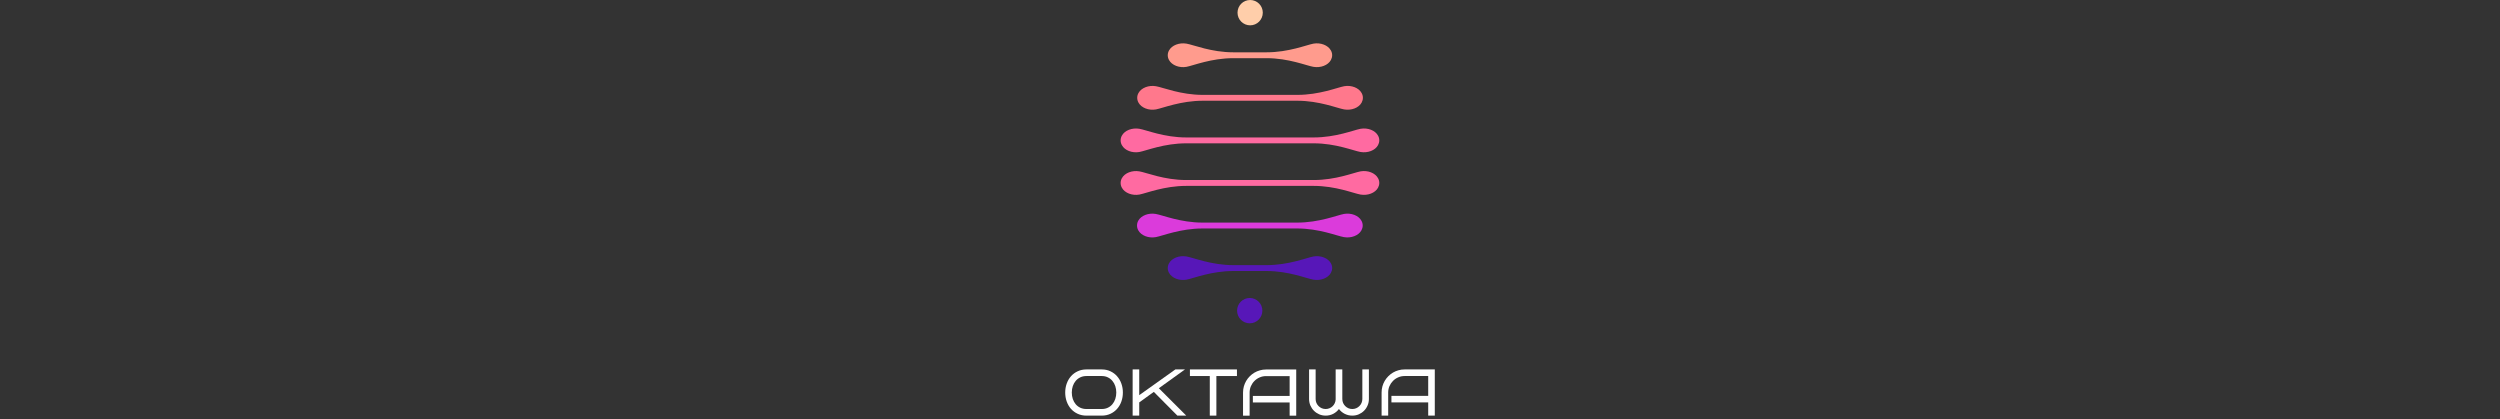 <?xml version="1.0" encoding="utf-8"?>
<svg xmlns="http://www.w3.org/2000/svg" fill="none" height="100%" overflow="visible" preserveAspectRatio="none" style="display: block;" viewBox="0 0 656 110" width="100%">
<rect x="0" y="0" width="656" height="110" fill="#333333" stroke="none"/>
<g id="Frame 2147237543">
<g id="logo">
<g id="Group 43870">
<g id="Group 43866">
<g id="Group 43862">
<g id="Group">
<path d="M327.928 84.837C329.759 84.837 331.244 83.349 331.244 81.513C331.244 79.677 329.759 78.189 327.928 78.189C326.096 78.189 324.611 79.677 324.611 81.513C324.611 83.349 326.096 84.837 327.928 84.837Z" fill="#5717B8" id="Vector"/>
<path d="M306.42 70.342C306.42 70.783 306.533 71.214 306.748 71.593C307.495 72.978 309.45 73.717 311.324 73.388C313.187 73.04 317.814 71.111 323.649 71.111H327.989H332.329C338.164 71.111 342.781 73.07 344.654 73.388C346.528 73.706 348.483 72.978 349.23 71.593C349.435 71.214 349.558 70.783 349.558 70.342C349.558 69.9 349.445 69.47 349.23 69.09C348.483 67.705 346.528 66.967 344.654 67.295C342.791 67.644 338.164 69.572 332.329 69.572H327.989H323.649C317.814 69.572 313.197 67.613 311.324 67.295C309.45 66.977 307.495 67.705 306.748 69.09C306.533 69.48 306.42 69.9 306.42 70.342Z" fill="#5717B8" id="Vector_2"/>
<path d="M294.054 48.009C294.054 48.45 294.167 48.881 294.382 49.261C295.129 50.645 297.084 51.384 298.958 51.056C300.821 50.707 305.448 48.779 311.283 48.779H327.989H344.695C350.53 48.779 355.147 50.738 357.02 51.056C358.894 51.374 360.849 50.645 361.596 49.261C361.801 48.871 361.924 48.45 361.924 48.009C361.924 47.568 361.811 47.137 361.596 46.758C360.849 45.373 358.894 44.634 357.02 44.962C355.157 45.311 350.53 47.24 344.695 47.24H327.989H311.283C305.448 47.24 300.831 45.28 298.958 44.962C297.084 44.644 295.129 45.373 294.382 46.758C294.167 47.137 294.054 47.558 294.054 48.009C294.054 47.999 294.054 47.999 294.054 48.009Z" fill="#FF6AA1" id="Vector_3"/>
<path d="M294.054 36.838C294.054 37.279 294.167 37.71 294.382 38.089C295.129 39.474 297.084 40.213 298.958 39.885C300.821 39.536 305.448 37.607 311.283 37.607H327.989H344.695C350.53 37.607 355.147 39.566 357.02 39.885C358.894 40.203 360.849 39.474 361.596 38.089C361.801 37.7 361.924 37.279 361.924 36.838C361.924 36.397 361.811 35.966 361.596 35.586C360.849 34.201 358.894 33.463 357.02 33.791C355.157 34.14 350.53 36.068 344.695 36.068H327.989H311.283C305.448 36.068 300.831 34.109 298.958 33.791C297.084 33.473 295.129 34.201 294.382 35.586C294.167 35.966 294.054 36.386 294.054 36.838C294.054 36.828 294.054 36.828 294.054 36.838Z" fill="#FF6AA1" id="Vector_4"/>
<path d="M298.354 59.18C298.354 59.621 298.466 60.052 298.681 60.432C299.429 61.817 301.384 62.555 303.257 62.227C305.12 61.878 309.747 59.95 315.582 59.95H327.938H340.345C346.18 59.95 350.796 61.909 352.67 62.227C354.543 62.545 356.498 61.817 357.246 60.432C357.45 60.042 357.573 59.621 357.573 59.18C357.573 58.739 357.461 58.308 357.246 57.929C356.498 56.544 354.543 55.805 352.67 56.134C350.807 56.483 346.18 58.411 340.345 58.411H327.989H327.938H315.572C309.737 58.411 305.12 56.452 303.247 56.134C301.374 55.816 299.418 56.544 298.671 57.929C298.466 58.308 298.354 58.729 298.354 59.18Z" fill="#DB3BDB" id="Vector_5"/>
<path d="M328.04 6.647C329.872 6.647 331.357 5.159 331.357 3.324C331.357 1.488 329.872 0 328.04 0C326.208 0 324.724 1.488 324.724 3.324C324.724 5.159 326.208 6.647 328.04 6.647Z" fill="#FFCEAA" id="Vector_6"/>
<path d="M306.42 14.495C306.42 14.936 306.533 15.367 306.748 15.747C307.495 17.131 309.45 17.87 311.324 17.542C313.187 17.193 317.814 15.264 323.649 15.264H327.989H332.329C338.164 15.264 342.781 17.224 344.654 17.542C346.528 17.86 348.483 17.131 349.23 15.747C349.435 15.357 349.558 14.936 349.558 14.495C349.558 14.054 349.445 13.623 349.23 13.244C348.483 11.859 346.528 11.12 344.654 11.448C342.791 11.797 338.164 13.726 332.329 13.726H327.989H323.649C317.814 13.726 313.197 11.766 311.324 11.448C309.45 11.13 307.495 11.859 306.748 13.244C306.533 13.623 306.42 14.044 306.42 14.495Z" fill="#FF9B8D" id="Vector_7"/>
<path d="M298.405 25.666C298.405 26.107 298.518 26.538 298.733 26.918C299.48 28.303 301.435 29.041 303.308 28.713C305.171 28.364 309.798 26.436 315.633 26.436H327.989H340.396C346.231 26.436 350.848 28.395 352.721 28.713C354.594 29.031 356.549 28.303 357.297 26.918C357.501 26.528 357.624 26.107 357.624 25.666C357.624 25.225 357.512 24.794 357.297 24.415C356.549 23.03 354.594 22.291 352.721 22.62C350.858 22.968 346.231 24.897 340.396 24.897H328.04H315.633C309.798 24.897 305.182 22.938 303.308 22.62C301.435 22.302 299.48 23.03 298.733 24.415C298.518 24.794 298.405 25.215 298.405 25.666Z" fill="#FF788C" id="Vector_8"/>
</g>
</g>
</g>
<g id="OKTAWA">
<path d="M376.489 109.058H374.76V105.592H365.111V103.868H374.76V98.671H368.56C367.97 98.671 367.413 98.786 366.89 99.017C366.367 99.243 365.912 99.552 365.524 99.947C365.136 100.336 364.827 100.792 364.596 101.316C364.371 101.84 364.259 102.401 364.259 102.998V109.058H362.53V102.998C362.53 102.44 362.6 101.905 362.741 101.392C362.887 100.874 363.089 100.392 363.348 99.947C363.612 99.496 363.927 99.088 364.293 98.721C364.664 98.35 365.071 98.031 365.516 97.766C365.965 97.502 366.446 97.299 366.958 97.158C367.47 97.011 368.004 96.938 368.56 96.938H376.489V109.058Z" fill="white" id="Vector_9"/>
<path d="M359.199 104.697C359.199 105.3 359.084 105.866 358.853 106.395C358.628 106.925 358.319 107.387 357.925 107.781C357.532 108.176 357.071 108.489 356.542 108.72C356.013 108.945 355.448 109.058 354.847 109.058C354.487 109.058 354.138 109.018 353.801 108.939C353.469 108.855 353.154 108.739 352.856 108.593C352.558 108.441 352.28 108.258 352.021 108.043C351.768 107.829 351.54 107.59 351.338 107.325C350.939 107.855 350.438 108.277 349.836 108.593C349.235 108.903 348.574 109.058 347.854 109.058C347.253 109.058 346.688 108.945 346.159 108.72C345.63 108.489 345.169 108.176 344.776 107.781C344.382 107.387 344.07 106.925 343.839 106.395C343.615 105.866 343.502 105.3 343.502 104.697V96.938H345.223V104.697C345.223 105.063 345.29 105.407 345.425 105.728C345.566 106.043 345.754 106.319 345.99 106.556C346.232 106.793 346.51 106.981 346.825 107.122C347.146 107.257 347.489 107.325 347.854 107.325C348.209 107.325 348.54 107.26 348.85 107.131C349.164 107.001 349.437 106.824 349.668 106.598C349.904 106.373 350.092 106.108 350.233 105.804C350.379 105.494 350.461 105.164 350.477 104.815V104.697V96.938H352.223V104.697C352.223 105.063 352.291 105.407 352.426 105.728C352.566 106.043 352.755 106.319 352.991 106.556C353.227 106.793 353.503 106.981 353.818 107.122C354.138 107.257 354.481 107.325 354.847 107.325C355.207 107.325 355.547 107.257 355.867 107.122C356.188 106.981 356.466 106.793 356.702 106.556C356.944 106.319 357.132 106.043 357.267 105.728C357.408 105.407 357.478 105.063 357.478 104.697V96.938H359.199V104.697Z" fill="white" id="Vector_10"/>
<path d="M340.13 109.076H338.401V105.611H328.752V103.887H338.401V98.689H332.202C331.611 98.689 331.055 98.804 330.532 99.035C330.009 99.261 329.553 99.571 329.165 99.965C328.777 100.354 328.468 100.81 328.238 101.334C328.013 101.858 327.9 102.419 327.9 103.016V109.076H326.171V103.016C326.171 102.458 326.241 101.923 326.382 101.41C326.528 100.892 326.731 100.41 326.989 99.965C327.254 99.514 327.568 99.106 327.934 98.74C328.305 98.368 328.713 98.049 329.157 97.784C329.607 97.52 330.088 97.317 330.599 97.176C331.111 97.029 331.645 96.956 332.202 96.956H340.13V109.076Z" fill="white" id="Vector_11"/>
<path d="M319.178 109.058H317.449V98.671H312.234V96.938H324.574V98.671H319.178V109.058Z" fill="white" id="Vector_12"/>
<path d="M311.266 109.058H308.938L302.764 102.829L298.935 105.592V109.058H297.205V96.938H298.935V103.691L308.415 96.938H310.937L304.08 101.874L311.266 109.058Z" fill="white" id="Vector_13"/>
<path d="M294.643 102.998C294.643 103.837 294.511 104.626 294.246 105.364C293.982 106.102 293.605 106.745 293.116 107.291C292.632 107.838 292.05 108.269 291.37 108.584C290.69 108.9 289.933 109.058 289.101 109.058H285.078C284.24 109.058 283.478 108.9 282.792 108.584C282.106 108.269 281.518 107.838 281.029 107.291C280.546 106.745 280.172 106.102 279.907 105.364C279.643 104.626 279.511 103.837 279.511 102.998C279.511 102.164 279.643 101.381 279.907 100.648C280.172 99.91 280.546 99.268 281.029 98.721C281.518 98.169 282.106 97.735 282.792 97.42C283.478 97.099 284.24 96.938 285.078 96.938H289.101C289.933 96.938 290.69 97.099 291.37 97.42C292.05 97.735 292.632 98.169 293.116 98.721C293.605 99.268 293.982 99.91 294.246 100.648C294.511 101.381 294.643 102.164 294.643 102.998ZM292.914 102.998C292.914 102.401 292.826 101.84 292.652 101.316C292.478 100.792 292.225 100.336 291.893 99.947C291.567 99.552 291.168 99.243 290.695 99.017C290.229 98.786 289.697 98.671 289.101 98.671H285.078C284.482 98.671 283.945 98.786 283.467 99.017C282.994 99.243 282.592 99.552 282.261 99.947C281.934 100.336 281.681 100.792 281.502 101.316C281.327 101.84 281.24 102.401 281.24 102.998C281.24 103.595 281.327 104.159 281.502 104.688C281.681 105.212 281.934 105.671 282.261 106.066C282.592 106.455 282.994 106.762 283.467 106.987C283.945 107.212 284.482 107.325 285.078 107.325H289.101C289.697 107.325 290.229 107.212 290.695 106.987C291.168 106.762 291.567 106.455 291.893 106.066C292.225 105.671 292.478 105.212 292.652 104.688C292.826 104.159 292.914 103.595 292.914 102.998Z" fill="white" id="Vector_14"/>
</g>
</g>
</g>
</g>
</svg>
